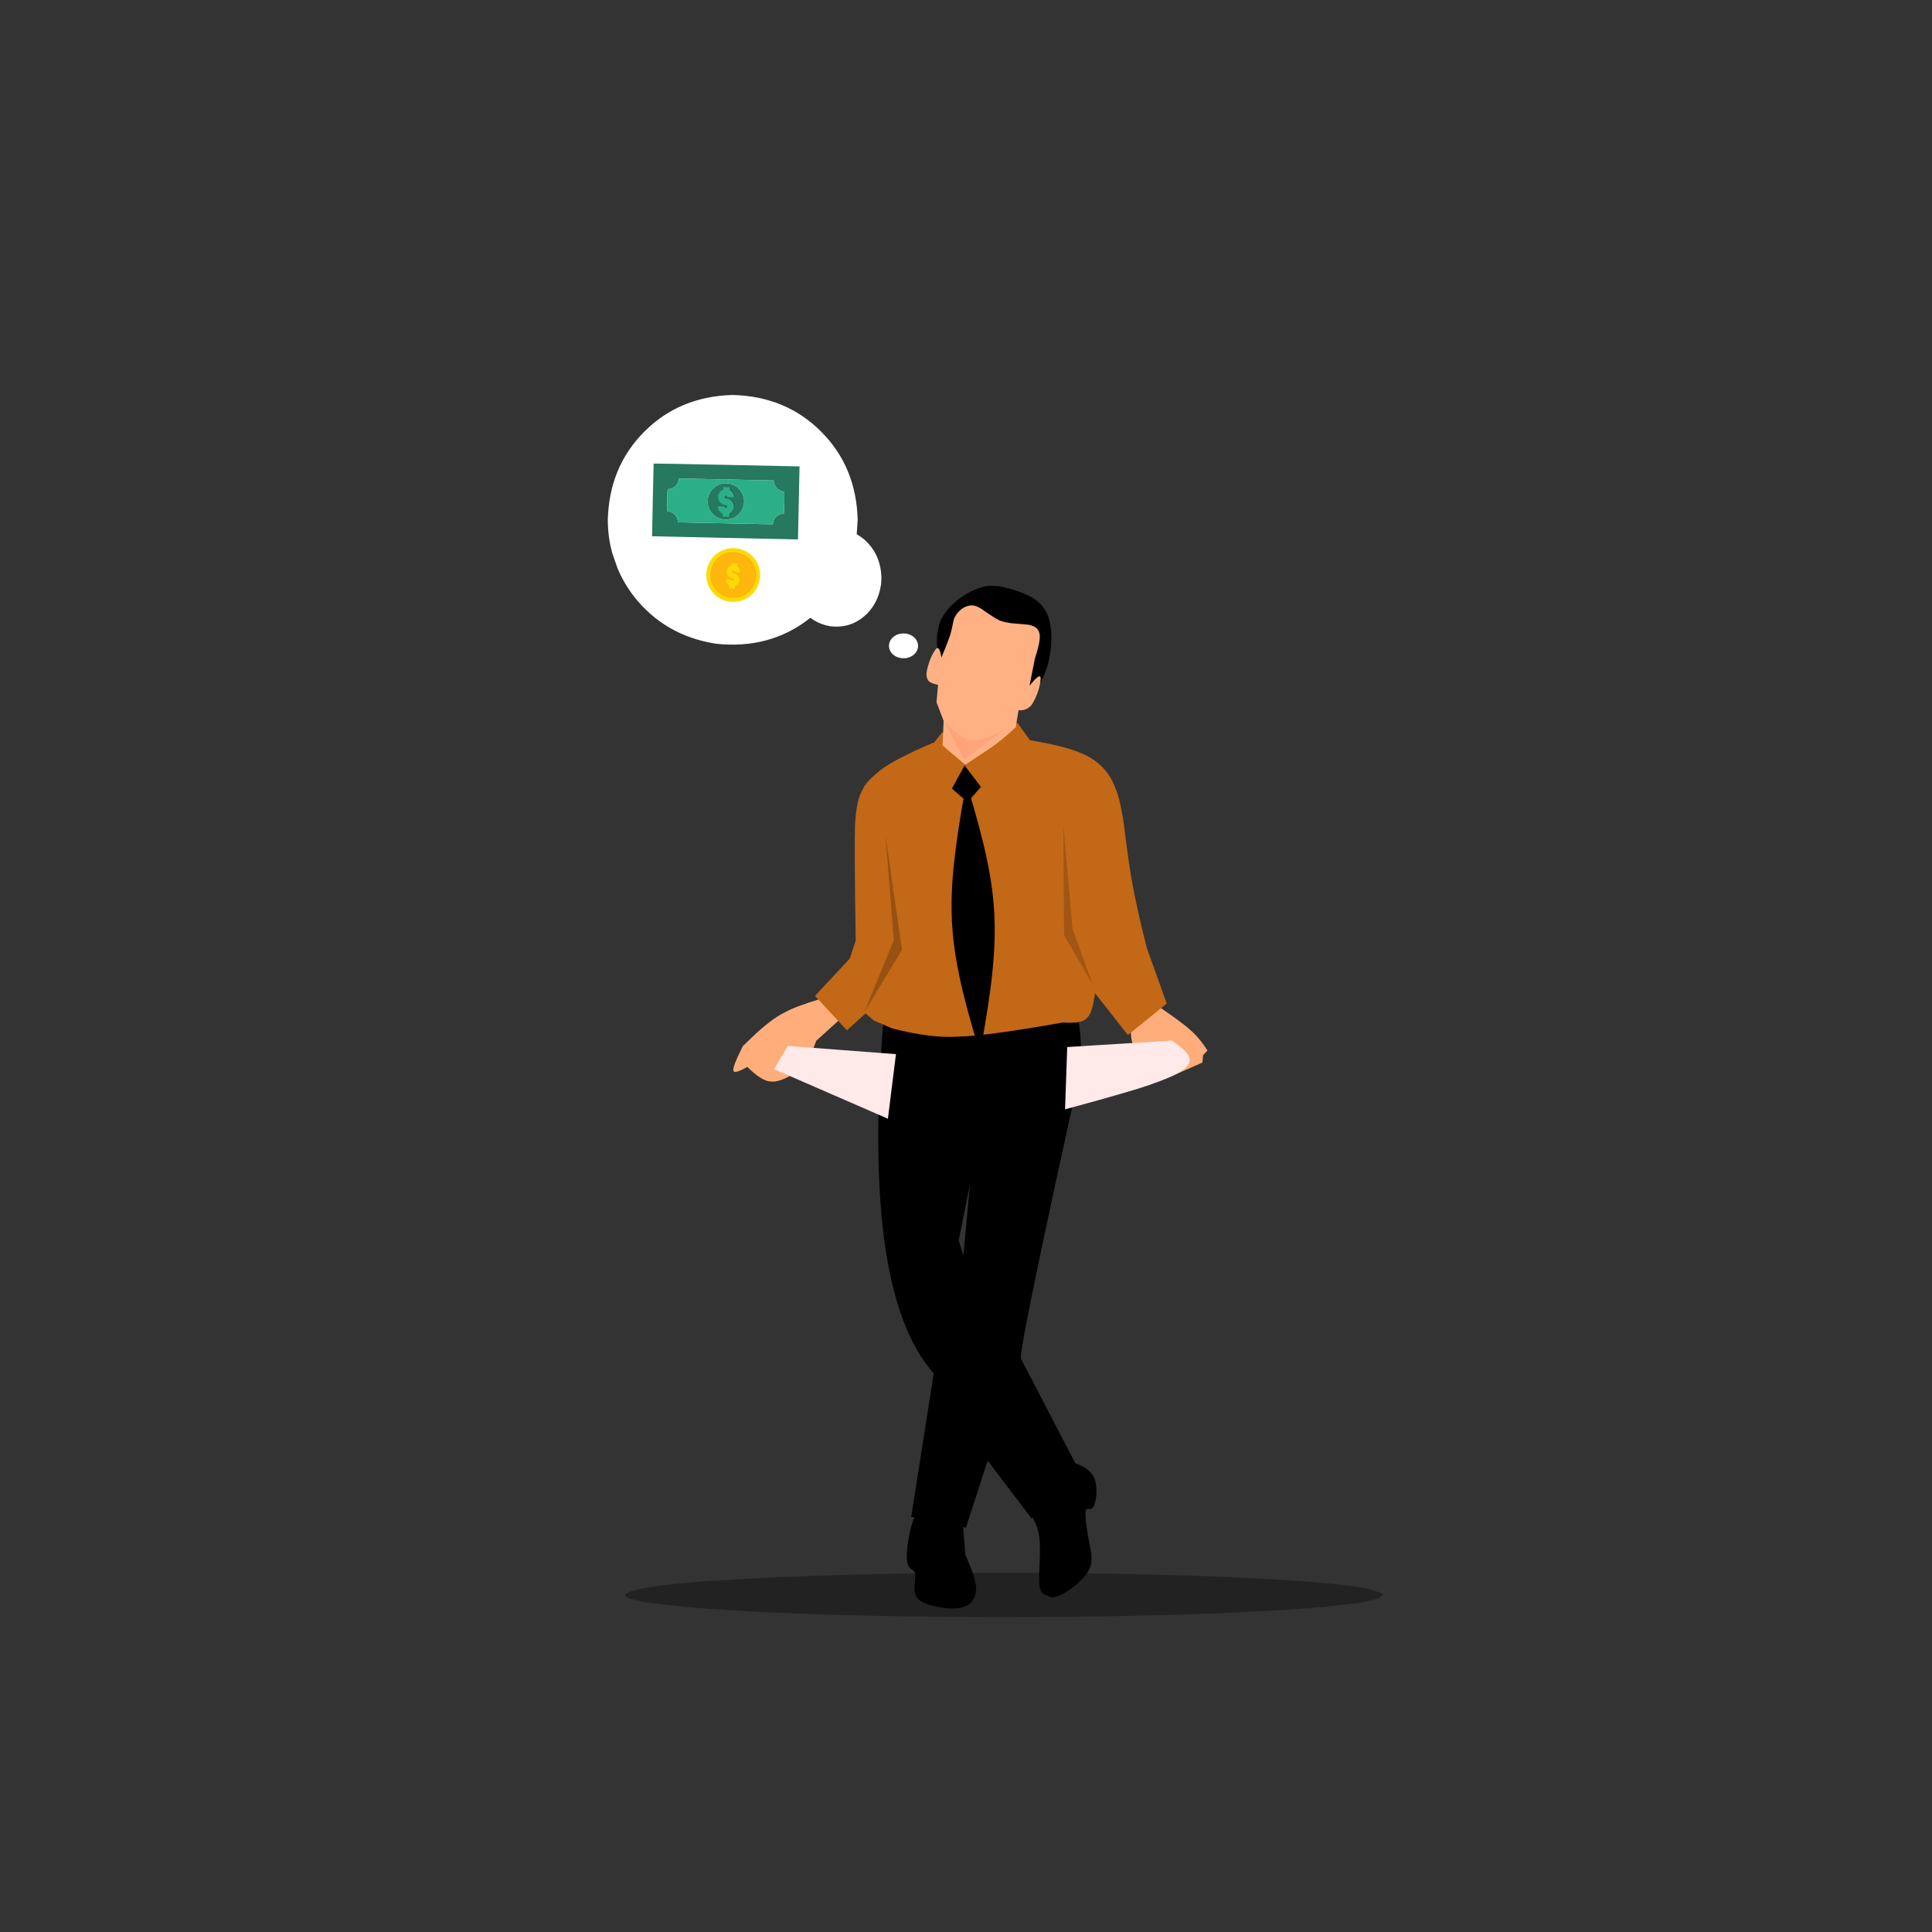<?xml version="1.0" encoding="UTF-8" standalone="no" ?>
<!DOCTYPE svg PUBLIC "-//W3C//DTD SVG 1.1//EN" "http://www.w3.org/Graphics/SVG/1.1/DTD/svg11.dtd">
<svg xmlns="http://www.w3.org/2000/svg" xmlns:xlink="http://www.w3.org/1999/xlink" version="1.1" width="1080" height="1080" viewBox="0 0 1080 1080" xml:space="preserve">
<rect x="0" y="0" width="1080" height="1080" fill="#333333" stroke="none"/>
<desc>Created with Fabric.js 5.2.4</desc>
<defs>
</defs>
<g transform="matrix(1 0 0 1 540 540)" id="c49e2fa8-a78d-4ee3-ace3-8342e96ba25c"  >
<rect style="stroke: none; stroke-width: 1; stroke-dasharray: none; stroke-linecap: butt; stroke-dashoffset: 0; stroke-linejoin: miter; stroke-miterlimit: 4; fill: rgb(255,255,255); fill-rule: nonzero; opacity: 1; visibility: hidden;" vector-effect="non-scaling-stroke"  x="-540" y="-540" rx="0" ry="0" width="1080" height="1080" />
</g>
<g transform="matrix(1 0 0 1 540 540)" id="e97d3c90-ddd3-4049-8180-8b728ee24001"  >
</g>
<g transform="matrix(1 0 0 1 540 540)"  >
<path style="stroke: none; stroke-width: 1; stroke-dasharray: none; stroke-linecap: butt; stroke-dashoffset: 0; stroke-linejoin: miter; stroke-miterlimit: 4; fill: rgb(0,174,199); fill-opacity: 0; fill-rule: nonzero; opacity: 1;" vector-effect="non-scaling-stroke"  transform=" translate(-526.5, -1073)" d="M -113.001 592.44 C -113.149 592.44 -113.291 592.499 -113.396 592.604 C -113.501 592.709 -113.56 592.851 -113.56 592.999 L -113.559 1553 C -113.559 1553.309 -113.309 1553.559 -113 1553.559 L 1166.001 1553.56 C 1166.149 1553.56 1166.291 1553.501 1166.396 1553.396 C 1166.501 1553.291 1166.56 1553.149 1166.56 1553.001 L 1166.559 593 C 1166.559 592.691 1166.309 592.441 1166 592.441 L -113.001 592.44 Z" stroke-linecap="round" />
</g>
<g transform="matrix(1 0 0 1 545.68 703.94)"  >
<path style="stroke: none; stroke-width: 1; stroke-dasharray: none; stroke-linecap: butt; stroke-dashoffset: 0; stroke-linejoin: miter; stroke-miterlimit: 4; fill: rgb(0,0,0); fill-rule: nonzero; opacity: 1;" vector-effect="non-scaling-stroke"  transform=" translate(-532.18, -1236.94)" d="M 528.707 1195.158 L 525.043 1234.938 L 522.415 1226.369 L 528.576 1195.808 M 584.457 1086.925 Q 545.052 1104.698 481.185 1093.859 Q 466.678 1254.045 508.474 1300.71 L 495.881 1380.929 L 526.458 1386.962 L 538.598 1349.5 L 563.262 1381.951 L 587.628 1351.004 L 557.071 1292.195 Q 557.716 1278.944 589.652 1134.738 Q 593.288 1107.817 584.558 1087.207 Z" stroke-linecap="round" />
</g>
<g transform="matrix(1 0 0 1 526.28 873.09)"  >
<path style="stroke: none; stroke-width: 1; stroke-dasharray: none; stroke-linecap: butt; stroke-dashoffset: 0; stroke-linejoin: miter; stroke-miterlimit: 4; fill: rgb(0,0,0); fill-rule: nonzero; opacity: 1;" vector-effect="non-scaling-stroke"  transform=" translate(-512.78, -1406.09)" d="M 498.697 1378.879 Q 495.851 1384.689 494.478 1392.579 Q 492.832 1402.457 493.779 1406.864 Q 494.047 1408.046 494.712 1408.947 Q 494.899 1409.393 497.26 1411.107 Q 497.782 1411.652 497.942 1412.304 Q 498.147 1413.089 498.116 1414.326 Q 497.536 1421.255 497.751 1422.086 Q 497.912 1424.281 499.042 1425.909 Q 501.376 1429.496 510.959 1431.299 Q 528.874 1434.639 531.682 1424.629 Q 532.705 1421.157 531.485 1416.338 Q 530.497 1412.018 526.148 1402.148 L 524.66 1383.614 L 498.768 1378.892" stroke-linecap="round" />
</g>
<g transform="matrix(1 0 0 1 594.25 855.33)"  >
<path style="stroke: none; stroke-width: 1; stroke-dasharray: none; stroke-linecap: butt; stroke-dashoffset: 0; stroke-linejoin: miter; stroke-miterlimit: 4; fill: rgb(0,0,0); fill-rule: nonzero; opacity: 1;" vector-effect="non-scaling-stroke"  transform=" translate(-580.75, -1388.33)" d="M 585.223 1350.236 L 561.733 1377.838 Q 566.621 1385.249 567.433 1392.062 Q 567.877 1395.152 567.856 1399.65 Q 567.904 1401.648 567.421 1412.876 L 567.383 1416.163 Q 567.425 1419.081 567.835 1420.687 Q 568.33 1422.694 569.36 1423.606 Q 569.926 1424.292 573.17 1425.606 Q 577.477 1427.177 587.375 1419.431 Q 595.796 1412.553 596.466 1406.783 Q 596.84 1404.637 596.502 1401.671 Q 596.644 1401.64 594.636 1391.159 L 593.922 1386.556 Q 593.143 1380.867 593.297 1378.487 Q 593.399 1377.048 593.816 1376.751 Q 593.875 1376.396 596.048 1376.529 Q 596.424 1376.474 596.788 1376.256 Q 597.636 1375.802 598.345 1373.86 Q 600.09 1368.395 599.061 1362.305 Q 597.821 1353.715 585.249 1350.243" stroke-linecap="round" />
</g>
<g transform="matrix(1 0 0 1 440.2 581.54)"  >
<path style="stroke: none; stroke-width: 1; stroke-dasharray: none; stroke-linecap: butt; stroke-dashoffset: 0; stroke-linejoin: miter; stroke-miterlimit: 4; fill: rgb(255,173,122); fill-rule: nonzero; opacity: 1;" vector-effect="non-scaling-stroke"  transform=" translate(-426.7, -1114.54)" d="M 457.256 1101.711 L 442.798 1114.797 L 437.84 1127.982 Q 427.81 1135.044 424.793 1136.056 Q 423.242 1136.74 421.758 1137.145 L 420.295 1137.465 Q 418.697 1137.726 417.255 1137.559 Q 412.307 1137.358 404.25 1129.399 Q 396.92 1133.573 396.516 1131.52 Q 395.71 1129.824 401.699 1117.865 Q 407.326 1112.331 409.801 1110.11 Q 418.855 1101.924 425.471 1098.773 Q 430.994 1095.718 445.052 1091.409 L 457.256 1101.711" stroke-linecap="round" />
</g>
<g transform="matrix(1 0 0 1 653.56 581.37)"  >
<path style="stroke: none; stroke-width: 1; stroke-dasharray: none; stroke-linecap: butt; stroke-dashoffset: 0; stroke-linejoin: miter; stroke-miterlimit: 4; fill: rgb(255,173,122); fill-rule: nonzero; opacity: 1;" vector-effect="non-scaling-stroke"  transform=" translate(-640.06, -1114.37)" d="M 618.701 1107.647 L 618.701 1108.412 Q 618.546 1116.259 620.883 1118.056 L 641.479 1134.569 L 658.623 1126.979 L 659.054 1122.821 L 661.472 1120.258 Q 656.906 1113.048 651.732 1108.626 Q 647.074 1104.349 631.974 1094.162 L 618.701 1107.647" stroke-linecap="round" />
</g>
<g transform="matrix(1 0 0 1 555.84 356.48)"  >
<path style="stroke: none; stroke-width: 1; stroke-dasharray: none; stroke-linecap: butt; stroke-dashoffset: 0; stroke-linejoin: miter; stroke-miterlimit: 4; fill: rgb(0,0,0); fill-rule: nonzero; opacity: 1;" vector-effect="non-scaling-stroke"  transform=" translate(-542.34, -889.48)" d="M 511.464 904.899 L 511.156 902.606 Q 509.736 892.273 510.508 886.956 Q 511.424 881.678 512.022 880.734 Q 512.793 878.731 513.98 876.846 Q 517.746 871.124 523.64 867.041 Q 529.531 862.959 534.949 861.395 Q 539.321 859.849 546.211 860.907 Q 556.035 863.092 562.46 866.496 Q 567.3 868.993 570.46 873.539 Q 572.49 877.106 572.765 878.566 Q 573.397 880.624 573.743 882.869 Q 575.146 891.374 572.681 902.825 Q 570.579 911.168 565.643 918.796 L 511.464 904.899" stroke-linecap="round" />
</g>
<g transform="matrix(1 0 0 1 553.89 492.05)"  >
<path style="stroke: none; stroke-width: 1; stroke-dasharray: none; stroke-linecap: butt; stroke-dashoffset: 0; stroke-linejoin: miter; stroke-miterlimit: 4; fill: rgb(194,104,23); fill-rule: nonzero; opacity: 1;" vector-effect="non-scaling-stroke"  transform=" translate(-540.39, -1025.05)" d="M 485.023 1107.843 L 474.833 1103.37 L 470.362 1099.52 L 459.912 1108.935 L 442.063 1089.699 L 461.491 1068.904 L 464.835 1058.726 Q 464.029 1007.6 464.454 994.139 Q 465.238 979.705 468.87 974.132 Q 470.201 970.299 478.859 963.322 Q 488.16 956.557 508.757 947.966 L 513.095 942.486 L 555.235 937.088 L 562.248 946.791 Q 581.456 949.993 590.236 953.771 Q 601.121 957.936 607.052 967.337 Q 610.803 973.822 612.686 982.24 L 614.364 990.851 Q 617.774 1018.211 619.404 1026.437 Q 622.096 1041.234 627.537 1062.781 L 638.707 1093.993 L 616.998 1111.6 L 598.644 1088.219 Q 597.198 1098.271 595.224 1100.707 Q 593.262 1103.786 589.064 1104.414 Q 586.463 1104.91 580.604 1104.6 Q 537.345 1112.249 521.974 1112.468 Q 507.193 1113.533 485.023 1107.843" stroke-linecap="round" />
</g>
<g transform="matrix(1 0 0 1 549.73 382.83)"  >
<path style="stroke: none; stroke-width: 1; stroke-dasharray: none; stroke-linecap: butt; stroke-dashoffset: 0; stroke-linejoin: miter; stroke-miterlimit: 4; fill: rgb(255,177,132); fill-rule: nonzero; opacity: 1;" vector-effect="non-scaling-stroke"  transform=" translate(-536.23, -915.83)" d="M 513.405 949.742 L 513.98 935.959 L 510.014 925.548 L 510.87 915.858 Q 506.036 914.779 505.341 913.27 Q 503.946 911.319 504.663 907.776 Q 506.321 900.158 509.737 895.731 Q 511.635 893.703 512.767 900.552 Q 515.895 893.118 517.254 889.133 Q 518.102 887.238 519.456 880.154 Q 519.977 878.386 520.197 878.051 Q 522.413 873.94 526.059 872.259 Q 529.067 870.902 531.781 871.751 Q 532.271 871.771 534.857 873.182 Q 544.45 879.99 546.223 880.136 Q 547.751 880.786 551.504 881.344 L 561.51 882.235 Q 564.73 882.944 565.937 884.153 Q 568.232 886.301 567.646 890.654 Q 567.404 893.739 565.013 901.145 L 562.001 916.356 Q 568.381 908.346 568.23 912.427 Q 567.692 919.484 563.384 926.793 Q 560.523 930.423 555.854 930.03 L 554.328 939.484 Q 546.043 947.427 536.985 953.29 L 526.101 960.491 L 513.405 949.742" stroke-linecap="round" />
</g>
<g transform="matrix(1 0 0 1 545.05 414.14)"  >
<path style="stroke: none; stroke-width: 1; stroke-dasharray: none; stroke-linecap: butt; stroke-dashoffset: 0; stroke-linejoin: miter; stroke-miterlimit: 4; fill: rgb(255,0,0); fill-opacity: 0.08; fill-rule: nonzero; opacity: 1;" vector-effect="non-scaling-stroke"  transform=" translate(-531.55, -947.14)" d="M 514.723 936.645 L 515.817 937.757 Q 520.186 942.224 523.025 944.111 Q 524.433 945.063 526.127 945.806 Q 527.952 946.577 529.917 946.777 Q 531.717 946.953 533.978 946.538 Q 536.061 946.126 537.962 945.436 Q 541.774 944.08 548.378 940.578 L 525.368 957.642 L 514.723 936.645" stroke-linecap="round" />
</g>
<g transform="matrix(1 0 0 1 630.44 600.91)"  >
<path style="stroke: none; stroke-width: 1; stroke-dasharray: none; stroke-linecap: butt; stroke-dashoffset: 0; stroke-linejoin: miter; stroke-miterlimit: 4; fill: rgb(255,233,233); fill-rule: nonzero; opacity: 1;" vector-effect="non-scaling-stroke"  transform=" translate(-616.94, -1133.91)" d="M 583.078 1118.466 L 583.187 1118.296 L 641.639 1114.687 Q 646.32 1118.044 647.013 1118.73 Q 650.692 1122.146 650.748 1122.87 Q 652.488 1125.675 650.342 1128.711 Q 646.818 1133.282 631.594 1138.549 Q 623.111 1141.961 581.872 1153.136 L 583.078 1118.466" stroke-linecap="round" />
</g>
<g transform="matrix(1 0 0 1 466.76 605.03)"  >
<path style="stroke: none; stroke-width: 1; stroke-dasharray: none; stroke-linecap: butt; stroke-dashoffset: 0; stroke-linejoin: miter; stroke-miterlimit: 4; fill: rgb(255,233,233); fill-rule: nonzero; opacity: 1;" vector-effect="non-scaling-stroke"  transform=" translate(-453.26, -1138.03)" d="M 487.349 1122.273 L 457.111 1119.977 L 426.873 1117.681 Q 423.026 1124.174 419.178 1130.666 Q 451.012 1144.518 482.846 1158.37 L 487.349 1122.273" stroke-linecap="round" />
</g>
<g transform="matrix(1 0 0 1 651.66 369.2)"  >
<path style="stroke: none; stroke-width: 1; stroke-dasharray: none; stroke-linecap: butt; stroke-dashoffset: 0; stroke-linejoin: miter; stroke-miterlimit: 4; fill: rgb(255,233,233); fill-rule: nonzero; opacity: 1;" vector-effect="non-scaling-stroke"  transform=" translate(-638.16, -902.2)" d="M 638.156 902.204 L 638.156 902.204 L 638.156 902.204 L 638.156 902.204" stroke-linecap="round" />
</g>
<g transform="matrix(1 0 0 1 540.24 438.18)"  >
<path style="stroke: none; stroke-width: 1; stroke-dasharray: none; stroke-linecap: butt; stroke-dashoffset: 0; stroke-linejoin: miter; stroke-miterlimit: 4; fill: rgb(0,0,0); fill-rule: nonzero; opacity: 1;" vector-effect="non-scaling-stroke"  transform=" translate(-526.74, -971.18)" d="M 525.688 960.872 L 525.688 960.872 L 518.64 973.828 Q 523.013 977.656 527.385 981.483 Q 531.111 977.158 534.838 972.833 L 525.688 960.872" stroke-linecap="round" />
</g>
<g transform="matrix(1 0 0 1 543.99 513.14)"  >
<path style="stroke: none; stroke-width: 1; stroke-dasharray: none; stroke-linecap: butt; stroke-dashoffset: 0; stroke-linejoin: miter; stroke-miterlimit: 4; fill: rgb(0,0,0); fill-rule: nonzero; opacity: 1;" vector-effect="non-scaling-stroke"  transform=" translate(-530.49, -1046.14)" d="M 526.725 970.505 L 525.558 977.054 Q 521.89 996.73 519.712 1016.159 Q 519.04 1022.626 518.7 1029.038 L 518.463 1035.433 Q 518.32 1041.813 518.631 1048.117 Q 518.956 1054.419 519.736 1060.645 L 520.608 1066.856 Q 521.585 1073.05 522.892 1079.189 Q 526.077 1094.551 534.357 1121.779 Q 539.718 1092.181 541.293 1075.992 Q 541.955 1069.511 542.29 1063.089 L 542.522 1056.686 Q 542.662 1050.3 542.351 1043.995 Q 542.026 1037.694 541.25 1031.474 L 540.382 1025.271 Q 539.411 1019.086 538.112 1012.962 Q 534.948 997.634 526.725 970.505" stroke-linecap="round" />
</g>
<g transform="matrix(1 0 0 1 602.55 505.7)"  >
<path style="stroke: none; stroke-width: 1; stroke-dasharray: none; stroke-linecap: butt; stroke-dashoffset: 0; stroke-linejoin: miter; stroke-miterlimit: 4; fill: rgb(0,0,0); fill-opacity: 0.17; fill-rule: nonzero; opacity: 1;" vector-effect="non-scaling-stroke"  transform=" translate(-589.05, -1038.7)" d="M 580.901 994.236 L 581.35 1055.727 L 597.192 1083.166 L 586.062 1052.122 L 580.901 994.236" stroke-linecap="round" />
</g>
<g transform="matrix(1 0 0 1 560.14 891.62)"  >
<path style="stroke: none; stroke-width: 1; stroke-dasharray: none; stroke-linecap: butt; stroke-dashoffset: 0; stroke-linejoin: miter; stroke-miterlimit: 4; fill: rgb(0,0,0); fill-opacity: 0.33; fill-rule: nonzero; opacity: 1;" vector-effect="non-scaling-stroke"  transform=" translate(-546.64, -1424.62)" d="M 759.594 1424.594 L 757.661 1426.277 Q 754.607 1427.407 748.939 1428.436 Q 747.739 1429.014 726.052 1431.299 Q 706.873 1433.055 677.237 1434.411 Q 662.316 1435.088 646.218 1435.586 Q 604.942 1436.675 595.274 1436.678 Q 559.545 1437.138 519.106 1436.882 Q 480.512 1436.524 448.787 1435.554 Q 432.925 1435.07 418.779 1434.431 Q 410.633 1434.208 380.207 1432.173 Q 328.545 1427.975 337.299 1423.447 Q 341.147 1421.192 356.349 1419.287 Q 363.95 1418.335 374.389 1417.47 Q 378.003 1416.973 411.758 1415.092 Q 467.856 1412.314 547.84 1412.195 Q 587.832 1412.255 621.853 1412.978 Q 663.072 1414.028 669.524 1414.438 Q 684.295 1415.049 697.573 1415.826 Q 724.129 1417.382 739.331 1419.286 Q 746.931 1420.239 751.694 1421.278 Q 761.116 1423.954 759.594 1424.594" stroke-linecap="round" />
</g>
<g transform="matrix(1 0 0 1 493.69 516.2)"  >
<path style="stroke: none; stroke-width: 1; stroke-dasharray: none; stroke-linecap: butt; stroke-dashoffset: 0; stroke-linejoin: miter; stroke-miterlimit: 4; fill: rgb(0,0,0); fill-opacity: 0.22; fill-rule: nonzero; opacity: 1;" vector-effect="non-scaling-stroke"  transform=" translate(-480.19, -1049.2)" d="M 481.468 999.717 L 486.135 1058.658 L 469.686 1098.691 L 490.684 1064.027 L 481.468 999.717" stroke-linecap="round" />
</g>
<g transform="matrix(1 0 0 1 409.61 291.15)"  >
<path style="stroke: none; stroke-width: 1; stroke-dasharray: none; stroke-linecap: butt; stroke-dashoffset: 0; stroke-linejoin: miter; stroke-miterlimit: 4; fill: rgb(255,255,255); fill-rule: nonzero; opacity: 1;" vector-effect="non-scaling-stroke"  transform=" translate(-396.11, -824.15)" d="M 465.947 823.635 L 465.31 833.112 Q 460.777 861.753 438.785 878.924 Q 416.64 896.081 386.63 892.838 Q 357.99 888.306 340.819 866.313 Q 335.317 859.204 331.755 850.821 L 328.762 842.202 Q 326.295 833.306 326.267 823.636 Q 327.016 793.958 346.723 774.251 Q 366.43 754.544 396.107 753.795 Q 425.785 754.544 445.492 774.251 Q 465.199 793.958 465.947 823.635" stroke-linecap="round" />
</g>
<g transform="matrix(1 0 0 1 467.55 323.25)"  >
<path style="stroke: none; stroke-width: 1; stroke-dasharray: none; stroke-linecap: butt; stroke-dashoffset: 0; stroke-linejoin: miter; stroke-miterlimit: 4; fill: rgb(255,255,255); fill-rule: nonzero; opacity: 1;" vector-effect="non-scaling-stroke"  transform=" translate(-454.05, -856.25)" d="M 479.234 856.05 L 479.004 859.753 Q 477.369 870.943 469.438 877.652 Q 461.451 884.356 450.629 883.089 Q 440.3 881.318 434.108 872.725 Q 432.124 869.947 430.839 866.672 L 429.76 863.304 Q 428.87 859.828 428.86 856.05 Q 429.13 844.454 436.237 836.754 Q 443.344 829.054 454.047 828.761 Q 464.75 829.054 471.857 836.754 Q 478.964 844.454 479.234 856.05" stroke-linecap="round" />
</g>
<g transform="matrix(1 0 0 1 505.07 361.09)"  >
<path style="stroke: none; stroke-width: 1; stroke-dasharray: none; stroke-linecap: butt; stroke-dashoffset: 0; stroke-linejoin: miter; stroke-miterlimit: 4; fill: rgb(255,255,255); fill-rule: nonzero; opacity: 1;" vector-effect="non-scaling-stroke"  transform=" translate(-491.57, -894.09)" d="M 499.705 894.038 L 499.631 894.982 Q 499.103 897.834 496.541 899.544 Q 493.962 901.252 490.467 900.929 Q 487.131 900.478 485.131 898.288 Q 484.491 897.58 484.076 896.745 L 483.727 895.887 Q 483.44 895.001 483.437 894.038 Q 483.524 891.082 485.819 889.12 Q 488.114 887.157 491.571 887.083 Q 495.027 887.157 497.322 889.12 Q 499.618 891.082 499.705 894.038" stroke-linecap="round" />
</g>
<g transform="matrix(1 0 0 1 409.83 321.31)"  >
<path style="stroke: none; stroke-width: 1; stroke-dasharray: none; stroke-linecap: butt; stroke-dashoffset: 0; stroke-linejoin: miter; stroke-miterlimit: 4; fill: rgb(253,217,8); fill-rule: nonzero; opacity: 1;" vector-effect="non-scaling-stroke"  transform=" translate(-396.33, -854.31)" d="M 381.395 852.965 L 381.733 850.947 Q 383.314 844.902 388.396 841.687 Q 393.509 838.479 399.875 839.813 Q 405.92 841.394 409.134 846.475 Q 410.162 848.116 410.748 849.989 L 411.206 851.901 Q 411.546 853.861 411.346 855.935 Q 410.555 862.283 405.909 866.09 Q 401.264 869.896 394.885 869.426 Q 388.537 868.634 384.731 863.989 Q 380.924 859.344 381.395 852.965 Z" stroke-linecap="round" />
</g>
<g transform="matrix(1 0 0 1 409.84 321.29)"  >
<path style="stroke: none; stroke-width: 1; stroke-dasharray: none; stroke-linecap: butt; stroke-dashoffset: 0; stroke-linejoin: miter; stroke-miterlimit: 4; fill: rgb(238,170,1); fill-rule: nonzero; opacity: 1;" vector-effect="non-scaling-stroke"  transform=" translate(-396.34, -854.29)" d="M 383.743 853.159 L 384.029 851.457 Q 385.362 846.358 389.648 843.647 Q 393.961 840.941 399.331 842.066 Q 404.429 843.4 407.141 847.685 Q 408.008 849.07 408.502 850.65 L 408.889 852.262 Q 409.175 853.915 409.007 855.665 Q 408.339 861.02 404.421 864.23 Q 400.503 867.441 395.122 867.044 Q 389.767 866.376 386.557 862.458 Q 383.346 858.541 383.743 853.159 Z" stroke-linecap="round" />
</g>
<g transform="matrix(1 0 0 1 409.84 321.29)"  >
<path style="stroke: none; stroke-width: 1; stroke-dasharray: none; stroke-linecap: butt; stroke-dashoffset: 0; stroke-linejoin: miter; stroke-miterlimit: 4; fill: rgb(255,183,13); fill-rule: nonzero; opacity: 1;" vector-effect="non-scaling-stroke"  transform=" translate(-396.34, -854.29)" d="M 384.052 853.185 L 384.331 851.524 Q 385.632 846.551 389.813 843.905 Q 394.021 841.265 399.259 842.363 Q 404.233 843.664 406.878 847.845 Q 407.724 849.195 408.206 850.737 L 408.584 852.311 Q 408.863 853.923 408.698 855.63 Q 408.047 860.854 404.225 863.985 Q 400.403 867.118 395.153 866.731 Q 389.929 866.079 386.797 862.257 Q 383.666 858.435 384.052 853.185 Z" stroke-linecap="round" />
</g>
<g transform="matrix(1 0 0 1 410.13 321.77)"  >
<path style="stroke: none; stroke-width: 1; stroke-dasharray: none; stroke-linecap: butt; stroke-dashoffset: 0; stroke-linejoin: miter; stroke-miterlimit: 4; fill: rgb(238,170,1); fill-rule: nonzero; opacity: 1;" vector-effect="non-scaling-stroke"  transform=" translate(-396.63, -854.77)" d="M 396.005 847.499 L 395.862 848.767 Q 394.753 849.083 393.984 849.955 Q 393.215 850.827 393.078 852.038 Q 392.99 852.814 393.214 853.548 Q 393.44 854.264 393.894 854.833 Q 394.347 855.402 395.013 855.783 Q 395.661 856.163 396.437 856.251 L 396.55 856.264 Q 396.773 856.327 396.906 856.514 Q 397.038 856.702 397.01 856.948 Q 396.98 857.213 396.769 857.381 Q 396.559 857.549 396.294 857.519 Q 396.029 857.489 395.861 857.279 Q 395.693 857.068 395.723 856.803 L 392.58 856.448 Q 392.512 857.054 392.64 857.624 Q 392.75 858.174 393.019 858.683 Q 393.27 859.172 393.665 859.58 Q 394.062 859.97 394.568 860.238 L 394.406 861.677 L 397.586 862.036 L 397.768 860.426 Q 398.732 860.037 399.381 859.209 Q 400.028 858.4 400.152 857.302 Q 400.24 856.526 400.016 855.792 Q 399.79 855.076 399.336 854.508 Q 398.883 853.938 398.217 853.557 Q 397.57 853.177 396.793 853.09 L 396.68 853.077 Q 396.457 853.013 396.327 852.807 Q 396.195 852.62 396.22 852.392 Q 396.25 852.127 396.463 851.94 Q 396.674 851.773 396.939 851.803 Q 397.204 851.832 397.369 852.062 Q 397.538 852.273 397.507 852.538 L 400.65 852.892 Q 400.774 851.794 400.325 850.842 Q 399.876 849.891 399.023 849.296 L 399.186 847.858 Z" stroke-linecap="round" />
</g>
<g transform="matrix(1 0 0 1 409.84 321.9)"  >
<path style="stroke: none; stroke-width: 1; stroke-dasharray: none; stroke-linecap: butt; stroke-dashoffset: 0; stroke-linejoin: miter; stroke-miterlimit: 4; fill: rgb(253,217,8); fill-rule: nonzero; opacity: 1;" vector-effect="non-scaling-stroke"  transform=" translate(-396.34, -854.9)" d="M 395.721 847.628 L 395.578 848.896 Q 394.469 849.212 393.7 850.083 Q 392.931 850.956 392.794 852.167 Q 392.706 852.943 392.93 853.678 Q 393.156 854.393 393.61 854.962 Q 394.063 855.53 394.729 855.913 Q 395.376 856.292 396.153 856.38 L 396.266 856.393 Q 396.489 856.456 396.621 856.643 Q 396.753 856.831 396.726 857.077 Q 396.696 857.342 396.485 857.51 Q 396.274 857.678 396.009 857.648 Q 395.745 857.618 395.577 857.407 Q 395.408 857.197 395.438 856.932 L 392.296 856.578 Q 392.228 857.183 392.356 857.753 Q 392.466 858.303 392.734 858.812 Q 392.986 859.301 393.381 859.709 Q 393.778 860.099 394.284 860.367 L 394.122 861.806 L 397.302 862.164 L 397.483 860.555 Q 398.448 860.165 399.097 859.338 Q 399.744 858.529 399.868 857.431 Q 399.956 856.655 399.732 855.921 Q 399.506 855.205 399.052 854.636 Q 398.599 854.068 397.932 853.686 Q 397.285 853.306 396.509 853.218 L 396.396 853.206 Q 396.173 853.142 396.043 852.936 Q 395.91 852.748 395.936 852.521 Q 395.966 852.256 396.179 852.069 Q 396.389 851.901 396.654 851.931 Q 396.919 851.961 397.085 852.191 Q 397.253 852.402 397.223 852.666 L 400.366 853.021 Q 400.489 851.923 400.041 850.971 Q 399.592 850.02 398.739 849.425 L 398.901 847.986 Z" stroke-linecap="round" />
</g>
<g transform="matrix(1 0 0 1 405.8 280.27)"  >
<path style="stroke: none; stroke-width: 1; stroke-dasharray: none; stroke-linecap: butt; stroke-dashoffset: 0; stroke-linejoin: miter; stroke-miterlimit: 4; fill: rgb(38,120,95); fill-rule: nonzero; opacity: 1;" vector-effect="non-scaling-stroke"  transform=" translate(-392.3, -813.27)" d="M 390.668 803.221 C 388.832 803.525 386.916 804.434 385.534 805.663 C 384.202 806.861 383.41 808.021 382.72 809.739 C 382.237 810.922 382.199 811.199 382.16 813.078 C 382.121 814.908 382.164 815.251 382.549 816.355 C 383.364 818.757 384.845 820.651 386.828 821.903 C 390.587 824.269 395.678 823.869 398.942 820.963 C 402.756 817.562 403.574 812.105 400.884 807.864 C 398.732 804.468 394.572 802.583 390.668 803.221 Z" stroke-linecap="round" />
</g>
<g transform="matrix(1 0 0 1 406.15 280.38)"  >
<path style="stroke: none; stroke-width: 1; stroke-dasharray: none; stroke-linecap: butt; stroke-dashoffset: 0; stroke-linejoin: miter; stroke-miterlimit: 4; fill: rgb(18,91,69); fill-rule: nonzero; opacity: 1;" vector-effect="non-scaling-stroke"  transform=" translate(-392.65, -813.38)" d="M 391.187 805.013 L 391.154 806.503 Q 389.897 806.986 389.094 808.08 Q 388.291 809.174 388.259 810.597 Q 388.238 811.509 388.575 812.339 Q 388.913 813.147 389.5 813.761 Q 390.087 814.375 390.901 814.75 Q 391.693 815.123 392.605 815.143 L 392.738 815.147 Q 393.004 815.197 393.177 815.401 Q 393.351 815.605 393.344 815.894 Q 393.337 816.206 393.11 816.423 Q 392.883 816.64 392.571 816.633 Q 392.26 816.626 392.043 816.399 Q 391.825 816.172 391.833 815.861 L 388.142 815.778 Q 388.126 816.488 388.334 817.138 Q 388.52 817.765 388.885 818.33 Q 389.229 818.871 389.731 819.305 Q 390.233 819.717 390.85 819.976 L 390.812 821.665 L 394.547 821.749 L 394.59 819.859 Q 395.67 819.305 396.338 818.275 Q 397.006 817.267 397.035 815.978 Q 397.055 815.066 396.718 814.236 Q 396.381 813.427 395.794 812.813 Q 395.207 812.199 394.392 811.825 Q 393.6 811.451 392.689 811.431 L 392.555 811.428 Q 392.289 811.377 392.117 811.151 Q 391.943 810.947 391.949 810.68 Q 391.956 810.369 392.184 810.129 Q 392.411 809.912 392.723 809.919 Q 393.034 809.926 393.251 810.176 Q 393.468 810.403 393.461 810.714 L 397.152 810.798 Q 397.181 809.508 396.559 808.448 Q 395.938 807.389 394.884 806.787 L 394.922 805.097 Z" stroke-linecap="round" />
</g>
<g transform="matrix(1 0 0 1 405.83 280.56)"  >
<path style="stroke: none; stroke-width: 1; stroke-dasharray: none; stroke-linecap: butt; stroke-dashoffset: 0; stroke-linejoin: miter; stroke-miterlimit: 4; fill: rgb(42,175,134); fill-rule: nonzero; opacity: 1;" vector-effect="non-scaling-stroke"  transform=" translate(-392.33, -813.56)" d="M 390.87 805.193 L 390.836 806.682 Q 389.58 807.165 388.777 808.26 Q 387.974 809.354 387.942 810.777 Q 387.921 811.688 388.258 812.519 Q 388.596 813.327 389.182 813.941 Q 389.769 814.555 390.584 814.929 Q 391.376 815.303 392.288 815.323 L 392.421 815.327 Q 392.687 815.377 392.861 815.581 Q 393.034 815.785 393.027 816.074 Q 393.02 816.385 392.793 816.603 Q 392.566 816.82 392.255 816.813 Q 391.943 816.806 391.726 816.578 Q 391.508 816.351 391.515 816.04 L 387.825 815.957 Q 387.809 816.668 388.017 817.318 Q 388.203 817.945 388.568 818.509 Q 388.912 819.051 389.413 819.485 Q 389.916 819.897 390.533 820.155 L 390.495 821.845 L 394.23 821.929 L 394.273 820.039 Q 395.353 819.485 396.021 818.455 Q 396.689 817.447 396.718 816.157 Q 396.739 815.246 396.401 814.415 Q 396.064 813.607 395.477 812.993 Q 394.89 812.379 394.076 812.005 Q 393.283 811.631 392.372 811.611 L 392.238 811.608 Q 391.972 811.557 391.8 811.331 Q 391.626 811.127 391.632 810.86 Q 391.639 810.549 391.867 810.309 Q 392.094 810.092 392.406 810.099 Q 392.717 810.106 392.934 810.355 Q 393.151 810.583 393.144 810.894 L 396.835 810.977 Q 396.864 809.688 396.243 808.628 Q 395.621 807.569 394.567 806.967 L 394.605 805.277 Z" stroke-linecap="round" />
</g>
<g transform="matrix(1 0 0 1 405.72 280.34)"  >
<path style="stroke: none; stroke-width: 1; stroke-dasharray: none; stroke-linecap: butt; stroke-dashoffset: 0; stroke-linejoin: miter; stroke-miterlimit: 4; fill: rgb(38,120,95); fill-rule: nonzero; opacity: 1;" vector-effect="non-scaling-stroke"  transform=" translate(-392.22, -813.34)" d="M 351.873 792.129 C 351.839 792.209 351.63 801.373 351.413 812.515 L 351.005 832.771 L 391.795 833.675 L 432.586 834.562 L 433.014 814.143 L 433.442 793.724 L 392.7 792.87 C 370.287 792.4 351.924 792.064 351.873 792.129 Z M 419.152 802.543 C 419.471 804.495 420.422 805.92 422.1 806.952 C 422.713 807.325 423.361 807.583 423.931 807.678 C 424.421 807.737 424.859 807.877 424.906 807.959 C 425.096 808.274 424.853 819.839 424.654 819.999 C 424.555 820.062 424.112 820.167 423.669 820.223 C 422.62 820.331 420.951 821.228 420.181 822.077 C 419.41 822.96 418.813 824.174 418.644 825.233 L 418.512 826.096 L 392.015 825.542 L 365.534 824.986 L 365.345 823.904 C 365.243 823.313 365.03 822.557 364.873 822.228 C 364.121 820.691 362.272 819.198 360.758 818.921 C 360.4 818.865 359.945 818.774 359.749 818.72 L 359.375 818.647 L 359.502 812.603 C 359.644 805.84 359.482 806.524 360.941 806.341 C 361.989 806.2 363.162 805.587 364.096 804.692 C 365.097 803.731 365.933 802.049 365.956 800.955 L 365.966 800.481 L 392.48 801.037 L 418.993 801.592 L 419.152 802.543 Z" stroke-linecap="round" />
</g>
<g transform="matrix(1 0 0 1 405.68 280.29)"  >
<path style="stroke: none; stroke-width: 1; stroke-dasharray: none; stroke-linecap: butt; stroke-dashoffset: 0; stroke-linejoin: miter; stroke-miterlimit: 4; fill: rgb(42,175,134); fill-rule: nonzero; opacity: 1;" vector-effect="non-scaling-stroke"  transform=" translate(-392.17, -813.29)" d="M 392.399 803.1 C 395.752 803.17 399.048 804.967 400.884 807.864 C 403.574 812.105 402.756 817.562 398.942 820.963 C 397.048 822.649 394.538 823.492 392.031 823.44 C 390.218 823.401 388.406 822.895 386.828 821.903 C 384.845 820.651 383.364 818.757 382.549 816.355 C 382.164 815.251 382.121 814.908 382.16 813.078 C 382.199 811.199 382.237 810.922 382.72 809.739 C 383.41 808.021 384.202 806.861 385.534 805.663 C 386.916 804.434 388.832 803.525 390.668 803.221 C 391.242 803.127 391.822 803.089 392.399 803.1 Z M 365.966 800.481 L 365.956 800.955 C 365.933 802.049 365.097 803.731 364.096 804.692 C 363.162 805.587 361.989 806.2 360.941 806.341 C 359.482 806.524 359.644 805.84 359.502 812.603 L 359.375 818.647 L 359.749 818.72 C 359.945 818.774 360.4 818.865 360.758 818.921 C 362.272 819.198 364.121 820.691 364.873 822.228 C 365.03 822.557 365.243 823.313 365.345 823.904 L 365.534 824.986 L 418.512 826.096 L 418.644 825.233 C 418.813 824.174 419.41 822.96 420.181 822.077 C 420.951 821.228 422.62 820.331 423.669 820.223 C 424.112 820.167 424.555 820.062 424.654 819.999 C 424.853 819.839 425.096 808.274 424.906 807.959 C 424.859 807.877 424.421 807.737 423.931 807.678 C 423.361 807.583 422.713 807.325 422.1 806.952 C 420.422 805.92 419.471 804.495 419.152 802.543 L 418.993 801.592 Z" stroke-linecap="round" />
</g>
</svg>